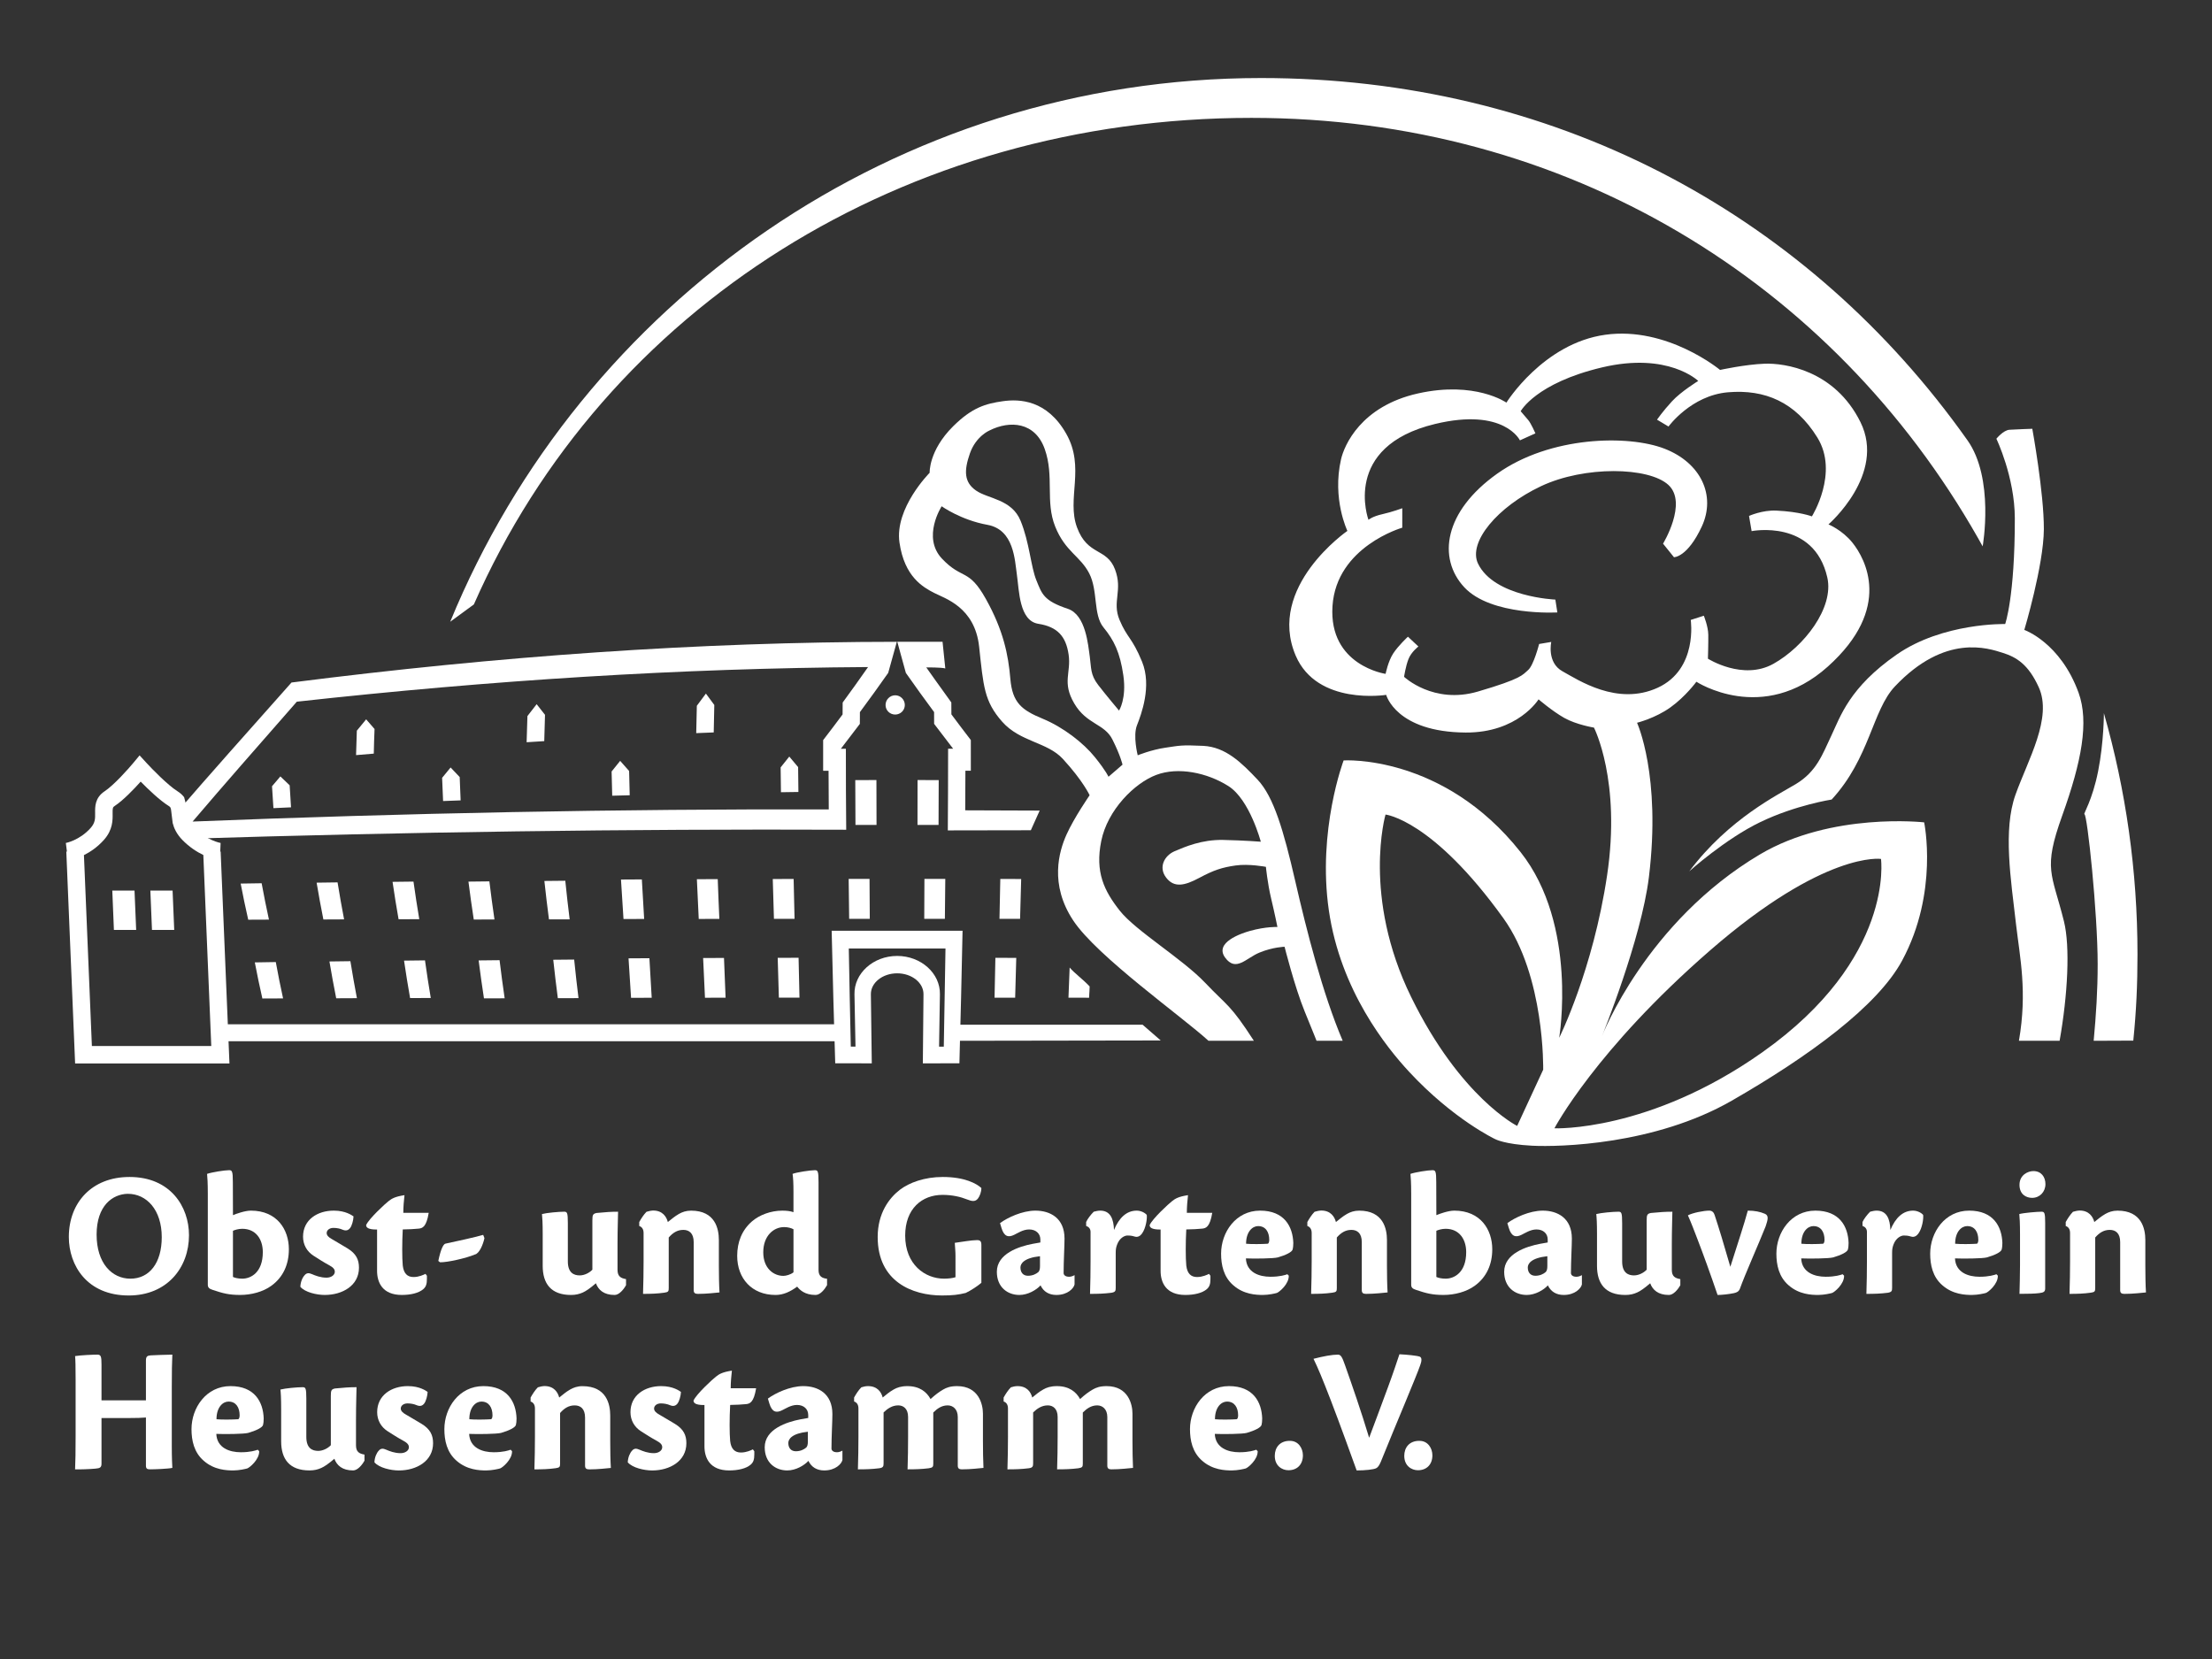<?xml version="1.0" encoding="utf-8"?>
<!-- Generator: Adobe Illustrator 16.0.4, SVG Export Plug-In . SVG Version: 6.00 Build 0)  -->
<!DOCTYPE svg PUBLIC "-//W3C//DTD SVG 1.0//EN" "http://www.w3.org/TR/2001/REC-SVG-20010904/DTD/svg10.dtd">
<svg version="1.0" id="Ebene_4" xmlns:x="http://ns.adobe.com/Extensibility/1.0/" xmlns:i="http://ns.adobe.com/AdobeIllustrator/10.0/" xmlns:graph="http://ns.adobe.com/Graphs/1.0/"
	 xmlns="http://www.w3.org/2000/svg" xmlns:xlink="http://www.w3.org/1999/xlink" xmlns:a="http://ns.adobe.com/AdobeSVGViewerExtensions/3.0/"
	 x="0px" y="0px" width="226.771px" height="170.079px" viewBox="0 0 226.771 170.079"
	 enable-background="new 0 0 226.771 170.079" xml:space="preserve">
<rect x="0" y="0" width="226.771" height="170.079" fill="#333333" stroke="none"/>
<path fill="#FFFFFF" d="M213.692,83.471c0.29,0.002,1.358,10.125,1.358,15.37
	c0,2.735-0.163,5.19-0.41,7.859l4.062-0.017
	c0.307-3.02,0.43-5.746,0.43-8.846c0-8.575-1.201-16.869-3.444-24.725
	c0,0,0.005,2.939-0.591,5.948C214.5,82.071,213.551,83.471,213.692,83.471z
	 M201.68,45.107c-0.826-1.152-0.549-0.77-0.828-1.15
	C184.508,21.616,159.097,8,129.296,8C91.75,8,59.582,31.035,46.155,63.742l2.425-1.777
	c13.432-30.542,44.207-49.881,79.712-49.881c32.349,0,59.562,16.811,74.48,43.059
	c0.247,0.434,0.25,0.432,0.488,0.869C203.261,56.011,204.5,49.037,201.68,45.107z"/>
<g>
	<path fill="#FFFFFF" d="M27.572,94.278c-0.709,0.003-1.417,0.004-2.125,0.009
		c-0.277-1.225-0.539-2.46-0.774-3.704c0.717-0.011,1.435-0.021,2.15-0.033
		C27.053,91.803,27.303,93.046,27.572,94.278z"/>
	<path fill="#FFFFFF" d="M34.607,90.46c-0.715,0.009-1.434,0.019-2.148,0.029
		c0.213,1.272,0.445,2.529,0.693,3.774c0.711-0.004,1.416-0.006,2.124-0.01
		C35.037,93.004,34.812,91.739,34.607,90.46z"/>
	<path fill="#FFFFFF" d="M42.39,90.379c-0.715,0.009-1.431,0.019-2.146,0.026
		c0.188,1.296,0.396,2.573,0.618,3.836c0.709-0.003,1.414-0.005,2.122-0.007
		C42.77,92.964,42.57,91.681,42.39,90.379z"/>
	<path fill="#FFFFFF" d="M50.17,90.357c-0.715,0.01-1.43,0.017-2.145,0.024
		c0.165,1.315,0.349,2.61,0.545,3.888c0.706-0.002,1.412-0.002,2.123-0.005
		C50.503,92.981,50.33,91.681,50.17,90.357z"/>
	<path fill="#FFFFFF" d="M57.953,90.293c-0.716,0.007-1.43,0.017-2.144,0.021
		c0.142,1.337,0.302,2.646,0.47,3.939c0.707-0.001,1.413-0.003,2.121-0.004
		C58.238,92.953,58.088,91.636,57.953,90.293z"/>
	<path fill="#FFFFFF" d="M65.802,90.157c-0.712,0.004-1.425,0.006-2.14,0.012
		c0.08,1.377,0.166,2.723,0.258,4.046c0.706-0.001,1.41-0.002,2.118-0.004
		C65.953,92.886,65.873,91.536,65.802,90.157z"/>
	<path fill="#FFFFFF" d="M73.582,90.126c-0.711,0.006-1.424,0.008-2.139,0.009
		C71.5,91.522,71.564,92.877,71.633,94.207c0.706-0.001,1.408-0.001,2.114-0.001
		C73.688,92.873,73.629,91.516,73.582,90.126z"/>
	<path fill="#FFFFFF" d="M81.362,90.11c-0.714,0.001-1.425,0.003-2.139,0.005
		c0.036,1.392,0.075,2.75,0.121,4.084c0.703,0,1.409-0.001,2.113-0.001
		C81.425,92.866,81.393,91.504,81.362,90.11z"/>
	<path fill="#FFFFFF" d="M104.69,90.114c-0.714-0.002-1.427-0.003-2.14-0.004
		c-0.025,1.394-0.053,2.756-0.085,4.089c0.704,0,1.408,0.001,2.112,0.001
		C104.62,92.866,104.655,91.505,104.69,90.114z"/>
	<path fill="#FFFFFF" d="M96.91,90.104c-0.715-0-1.426-0-2.139-0
		c-0.006,1.396-0.012,2.757-0.018,4.093c0.704,0,1.41,0,2.115,0
		C96.883,92.86,96.897,91.5,96.91,90.104z"/>
	<path fill="#FFFFFF" d="M89.143,90.103c-0.713,0-1.428,0-2.139,0
		c0.016,1.396,0.033,2.758,0.051,4.095c0.705-0.002,1.409-0.002,2.114-0.002
		C89.16,92.86,89.15,91.499,89.143,90.103z"/>
</g>
<g>
	<path fill="#FFFFFF" d="M29.021,102.356c-0.709,0.003-1.415,0.006-2.124,0.009
		c-0.277-1.223-0.539-2.459-0.774-3.701c0.718-0.012,1.435-0.023,2.151-0.035
		C28.502,99.883,28.752,101.125,29.021,102.356z"/>
	<path fill="#FFFFFF" d="M35.922,98.54c-0.715,0.008-1.434,0.019-2.148,0.028
		c0.213,1.272,0.445,2.528,0.693,3.774c0.711-0.003,1.416-0.005,2.123-0.01
		C36.354,101.083,36.127,99.818,35.922,98.54z"/>
	<path fill="#FFFFFF" d="M43.569,98.457c-0.716,0.01-1.431,0.02-2.147,0.026
		c0.189,1.296,0.398,2.574,0.62,3.837c0.708-0.003,1.413-0.005,2.12-0.007
		C43.949,101.043,43.75,99.76,43.569,98.457z"/>
	<path fill="#FFFFFF" d="M51.215,98.437C50.5,98.447,49.785,98.454,49.07,98.461
		c0.166,1.315,0.349,2.611,0.545,3.889c0.707-0.001,1.413-0.002,2.122-0.005
		C51.549,101.062,51.375,99.76,51.215,98.437z"/>
	<path fill="#FFFFFF" d="M58.863,98.373c-0.716,0.008-1.43,0.015-2.145,0.02
		c0.143,1.336,0.303,2.647,0.471,3.94c0.707-0.001,1.414-0.003,2.119-0.006
		C59.147,101.032,58.998,99.714,58.863,98.373z"/>
	<path fill="#FFFFFF" d="M66.576,98.235c-0.711,0.003-1.426,0.007-2.139,0.012
		c0.08,1.376,0.166,2.724,0.258,4.047c0.705-0.001,1.41-0.003,2.117-0.004
		C66.729,100.965,66.648,99.615,66.576,98.235z"/>
	<path fill="#FFFFFF" d="M74.223,98.207c-0.713,0.004-1.424,0.006-2.139,0.007
		c0.057,1.388,0.119,2.743,0.189,4.072c0.705-0.001,1.408-0.001,2.114-0.001
		C74.328,100.953,74.27,99.595,74.223,98.207z"/>
	<path fill="#FFFFFF" d="M81.869,98.19c-0.715,0.001-1.427,0.003-2.14,0.005
		c0.034,1.392,0.075,2.75,0.12,4.083c0.703,0,1.41-0.001,2.113-0.001
		C81.93,100.945,81.897,99.584,81.869,98.19z"/>
	<path fill="#FFFFFF" d="M111.709,101.129c-0.687-0.735-1.547-1.346-2.051-1.939
		c-0.048,1.387-0.064,1.763-0.121,3.094c0.706,0.001,1.41,0.001,2.115,0.002
		C111.716,100.955,111.654,102.513,111.709,101.129z"/>
	<path fill="#FFFFFF" d="M104.186,98.2c-0.716-0.002-1.427-0.004-2.141-0.005
		c-0.025,1.393-0.053,2.757-0.085,4.088c0.705,0,1.409,0.001,2.112,0.001
		C104.115,100.952,104.15,99.59,104.186,98.2z"/>
</g>
<polygon fill="#FFFFFF" points="98.359,106.7 98.359,105.054 117.141,105.054 118.995,106.667 "/>
<polygon fill="#FFFFFF" points="86.363,106.746 22.049,106.746 22.049,105.008 86.363,105.008 
	86.363,106.746 "/>
<path fill="#FFFFFF" d="M96.235,79.974c-0.722-0.003-1.444-0.004-2.169-0.004
	c-0.002,1.578-0.004,3.108-0.006,4.598c0.719,0.003,1.438,0.003,2.159,0.005
	C96.227,83.082,96.232,81.55,96.235,79.974z M89.85,79.969
	c-0.725,0.002-1.447,0.004-2.169,0.007c0.003,1.578,0.011,3.107,0.02,4.596
	c0.72,0,1.438-0.002,2.16-0.002C89.855,83.078,89.851,81.549,89.85,79.969z
	 M29.695,80.506c-0.318-0.304-0.635-0.605-0.951-0.91
	c-0.286,0.339-0.572,0.675-0.857,1.01c0.044,0.752,0.091,1.5,0.145,2.244
	c0.602-0.028,1.203-0.056,1.804-0.083C29.783,82.02,29.735,81.265,29.695,80.506z
	 M38.398,74.736c-0.29-0.333-0.576-0.662-0.861-0.991
	c-0.318,0.391-0.637,0.779-0.955,1.163c-0.035,0.841-0.061,1.678-0.079,2.506
	c0.604-0.051,1.21-0.104,1.817-0.154C38.336,76.425,38.363,75.583,38.398,74.736z
	 M47.127,79.662c-0.311-0.326-0.623-0.654-0.932-0.98
	c-0.291,0.356-0.581,0.706-0.87,1.06c0.028,0.799,0.062,1.591,0.1,2.379
	c0.599-0.023,1.2-0.044,1.798-0.067C47.187,81.263,47.153,80.468,47.127,79.662z
	 M55.873,73.281c-0.287-0.362-0.574-0.725-0.856-1.089
	c-0.317,0.41-0.632,0.816-0.946,1.219c-0.035,0.904-0.061,1.796-0.082,2.682
	c0.604-0.039,1.205-0.078,1.807-0.114C55.814,75.089,55.84,74.188,55.873,73.281z
	 M64.496,79.04c-0.305-0.345-0.613-0.691-0.918-1.038
	c-0.291,0.365-0.587,0.728-0.877,1.09c0.018,0.834,0.039,1.664,0.062,2.483
	c0.599-0.017,1.195-0.033,1.794-0.047C64.533,80.706,64.513,79.877,64.496,79.04z
	 M73.229,72.271c-0.288-0.388-0.576-0.777-0.86-1.166
	c-0.312,0.419-0.622,0.836-0.93,1.25c-0.025,0.947-0.047,1.881-0.063,2.805
	c0.597-0.025,1.196-0.051,1.794-0.072C73.186,74.158,73.207,73.22,73.229,72.271z
	 M81.822,78.642c-0.302-0.358-0.606-0.719-0.906-1.079
	c-0.295,0.373-0.59,0.74-0.887,1.109c0.01,0.856,0.021,1.706,0.033,2.546
	c0.597-0.007,1.193-0.019,1.789-0.026C81.841,80.351,81.829,79.502,81.822,78.642z
	 M91.775,71.28c-0.544,0-0.988,0.45-0.989,0.996s0.442,0.979,0.989,0.979
	c0.543-0.001,0.986-0.435,0.986-0.979C92.762,71.729,92.318,71.28,91.775,71.28z
	 M178.154,89.115c-0.013-0.001-0.023-0.001-0.037-0.001 M96.629,65.796h-4.638
	c0,0,0.584,2.159,0.876,3.188c0.959,1.371,1.926,2.709,2.895,4.016
	c0.002,0.406,0.004,0.81,0.004,1.209c0.65,0.863,1.301,1.712,1.949,2.55
	c-0.172-0-0.344-0.003-0.516-0.003c0,2.944-0.012,5.726-0.03,8.375l8.511-0.015
	l0.906-2.016l-7.633-0.027c0.009-1.319,0.016-2.671,0.019-4.061
	c0.187,0,0.371,0.002,0.557,0.003c0.001-1.028,0.001-2.074-0.001-3.146
	c-0.664-0.862-1.329-1.74-1.992-2.633c-0.003-0.404-0.004-0.812-0.007-1.223
	c-0.802-1.095-2.569-3.592-2.569-3.592s1.568-0.012,1.951,0.108L96.629,65.796z
	 M18.92,85.999c22.781-0.71,45.326-1.026,67.832-0.935
	c-0.024-2.629-0.038-5.385-0.035-8.303c-0.172,0-0.345,0-0.516,0.004
	c0.648-0.838,1.3-1.688,1.949-2.552c0.003-0.398,0.004-0.803,0.006-1.208
	c0.969-1.309,1.938-2.646,2.9-4.02c0.295-1.043,0.59-2.106,0.885-3.189
	c-20.389,0.014-40.854,1.47-62.057,4.174C25.39,75.031,21.469,79.42,17.991,83.454
	C17.814,83.25,19.018,86.15,18.92,85.999z M19.746,84.224
	c3.164-3.72,6.695-7.733,10.684-12.288c19.898-2.196,39.268-3.429,58.562-3.551
	c-0.863,1.239-1.732,2.45-2.603,3.638c-0.004,0.41-0.005,0.815-0.009,1.222
	c-0.662,0.893-1.329,1.77-1.993,2.632c-0.004,1.072-0.003,2.117,0,3.145
	c0.185-0.001,0.372-0.003,0.556-0.005c0.004,1.356,0.012,2.674,0.021,3.961
	C63.338,82.929,41.666,83.351,19.746,84.224L19.746,84.224z M98.357,109.008
	c0.119-4.421,0.229-8.853,0.323-13.588c-4.472,0-8.946,0-13.419,0
	c0.105,4.736,0.232,9.165,0.365,13.585c1.25,0.005,2.499,0.005,3.748,0.007
	c-0.031-2.346-0.063-4.69-0.093-7.082c-0.014-1.178,1.194-2.147,2.696-2.147
	c1.5,0,2.71,0.969,2.698,2.147c-0.021,2.393-0.044,4.739-0.067,7.082
	C95.859,109.013,97.107,109.01,98.357,109.008L98.357,109.008z M96.272,107.3
	c0.03-1.776,0.06-3.56,0.087-5.369c0.041-2.138-1.929-3.929-4.383-3.929
	c-2.459,0-4.423,1.791-4.377,3.929c0.033,1.809,0.07,3.593,0.105,5.367
	c-0.16,0-0.321,0-0.482,0c-0.074-3.286-0.144-6.599-0.205-10.061
	c3.303,0.003,6.609,0,9.913,0c-0.054,3.463-0.112,6.776-0.174,10.063
	C96.596,107.3,96.435,107.3,96.272,107.3L96.272,107.3z"/>
<path fill="#FFFFFF" d="M173.181,89.325c4.066-5.411,9.178-7.885,10.935-8.949
	c2.132-1.289,2.718-3.039,3.635-4.973c0.92-1.933,1.834-4.927,6.705-8.305
	c4.732-3.28,11.111-3.123,11.111-3.123s0.996-2.774,0.99-10.842
	c-0.009-4.24-1.891-8.154-1.891-8.154s0.699-0.871,1.339-0.92
	c0.644-0.045,2.344-0.102,2.344-0.102s1.201,6.583,1.184,10.299
	c-0.021,3.711-2.004,10.322-2.004,10.322s3.704,1.295,5.569,6.454
	c1.073,2.979,0.31,7.033-1.684,12.585c-1.992,5.549-1.066,5.843,0.18,10.839
	c0.646,2.6,0.387,7.556-0.446,12.243h-4.17
	c0.871-5.036,0.106-8.479-0.298-11.949c-0.531-4.612-1.343-9.673-0.057-13.274
	c1.283-3.595,3.818-7.884,2.384-11.029c-1.062-2.327-2.265-3.075-3.71-3.526
	c-1.445-0.45-5.865-2.019-11.037,3.452c-2.312,2.449-2.566,7.343-6.48,11.594
	c0,0-3.699,0.571-7.309,2.308C176.862,86.013,173.181,89.325,173.181,89.325z"/>
<g>
	<polygon fill="#FFFFFF" points="13.791,91.301 11.512,91.301 11.678,95.336 13.959,95.336 	"/>
	<polygon fill="#FFFFFF" points="17.693,91.301 15.414,91.301 15.581,95.336 17.861,95.336 	"/>
	<path fill="#FFFFFF" d="M18.876,81.727c-0.163-0.215-0.384-0.423-0.682-0.611
		c-1.001-0.628-2.632-2.308-3.175-2.903l-0.708-0.773l-0.643,0.774
		c-0.493,0.594-1.983,2.272-2.935,2.902c-1.005,0.666-0.99,1.576-0.981,2.242
		c0.009,0.554,0.016,0.99-0.46,1.524c-1.131,1.273-2.531,1.538-2.541,1.538
		l0.109,0.885h-0.062l0.903,21.723h15.823l0,0l-0.903-21.723h-0.041l0.037-0.885
		c-0.015-0.001-1.431-0.264-2.67-1.539c-0.169-0.173-0.285-0.334-0.368-0.494
		L18.876,81.727z M9.42,107.236L8.606,87.664
		c0.631-0.313,1.374-0.804,2.05-1.562c0.916-1.03,0.9-2.035,0.889-2.699
		c-0.008-0.595,0.019-0.647,0.223-0.783c0.877-0.58,1.973-1.729,2.654-2.489
		c0.747,0.76,1.939,1.909,2.864,2.489c0.178,0.112,0.229,0.167,0.265,0.511
		l0.152,1.245c0.127,0.508,0.393,1.116,0.985,1.726
		c0.729,0.75,1.505,1.237,2.157,1.552l0.814,19.582H9.42L9.42,107.236z"/>
</g>
<path fill="#FFFFFF" d="M13.281,120.662c4.192,0,6.094,3.042,6.094,5.973
	c0,3.33-2.254,6.176-6.178,6.176c-4.295,0-6.14-3.106-6.14-5.999
	c0-3.543,2.384-6.149,6.204-6.149H13.281z M13.086,122.387
	c-1.549,0.036-3.182,1.214-3.182,4.183c0,2.95,1.588,4.518,3.46,4.518
	c1.948,0,3.218-1.596,3.218-4.258c0-2.783-1.539-4.442-3.477-4.442H13.086z"/>
<path fill="#FFFFFF" d="M21.303,122.302c0-1.01-0.037-1.568-0.074-1.958
	c0.465-0.166,1.799-0.378,2.254-0.378c0.307,0,0.389,0.092,0.389,1.223
	l0.011,3.386c0.288-0.121,1.215-0.463,1.837-0.463
	c2.689,0,3.895,1.948,3.895,3.96c0,1.567-0.594,2.875-1.8,3.746
	c-0.853,0.622-2.058,0.938-3.198,0.938s-1.771-0.167-2.793-0.511
	c-0.361-0.111-0.52-0.241-0.52-0.529V122.302z M23.882,130.91
	c0.185,0.093,0.547,0.177,0.954,0.177c0.883,0,2.107-0.632,2.107-2.719
	c0-1.317-0.705-2.394-2.107-2.394c-0.397,0-0.778,0.121-0.954,0.205V130.91z"/>
<path fill="#FFFFFF" d="M34.232,124.112c1.205,0,1.863,0.491,2.012,0.592
	c-0.018,0.419-0.166,0.938-0.342,1.178c-0.205,0.269-0.447,0.325-0.799,0.177
	c-0.23-0.103-0.565-0.177-0.918-0.177c-0.408,0-0.695,0.232-0.695,0.529
	c0,0.231,0.195,0.437,0.538,0.623c0.306,0.193,1.224,0.704,1.595,0.945
	c0.899,0.547,1.178,1.168,1.178,1.985c0,1.835-1.697,2.792-3.506,2.792
	c-0.825,0-2.021-0.269-2.504-0.836c0.02-0.511,0.223-0.965,0.445-1.196
	c0.213-0.25,0.445-0.232,0.742-0.103c0.371,0.157,0.881,0.362,1.493,0.362
	c0.474,0,0.853-0.259,0.853-0.603c0-0.26-0.156-0.446-0.603-0.686
	c-0.454-0.241-1.149-0.678-1.586-0.964c-0.677-0.437-1.067-1.131-1.067-1.949
	c0-1.743,1.484-2.669,3.145-2.669H34.232z"/>
<path fill="#FFFFFF" d="M43.767,130.789v0.315c0,0.53-0.093,0.808-0.362,1.048
	c-0.473,0.417-1.316,0.604-2.217,0.604c-1.993,0-2.531-1.3-2.531-2.468
	c0-0.779,0-2.448,0-4.239c-0.936,0.01-1.123-0.223-1.123-0.454
	c0.287-0.667,1.976-2.208,2.291-2.449c0.344-0.278,0.688-0.473,1.642-0.621
	c-0.064,0.547-0.12,1.233-0.12,1.81c0.715,0,2.328,0,2.605,0
	c-0.24,1.465-0.648,1.585-1.038,1.622c-0.315,0.038-1.122,0.083-1.624,0.083
	c-0.074,1.335-0.074,2.94,0,3.7c0.095,0.816,0.474,1.179,1.104,1.179
	c0.558,0,1.038-0.232,1.224-0.324L43.767,130.789z"/>
<path fill="#FFFFFF" d="M49.664,126.93c-0.129,0.63-0.519,1.588-0.981,1.68
	c-0.892,0.38-2.839,0.817-3.571,0.797l-0.176-0.138
	c0.24-1.179,0.518-1.735,0.732-1.772c1.168-0.251,3.006-0.649,3.867-0.9
	L49.664,126.93z"/>
<path fill="#FFFFFF" d="M55.637,126.523c0-1.151-0.037-1.707-0.074-2.06
	c0.492-0.129,1.708-0.24,2.272-0.24c0.307,0,0.38,0.092,0.38,1.168
	c0,1.224,0,2.596,0,3.932c0,1.179,0.632,1.429,1.216,1.429
	c0.491,0,1.002-0.269,1.299-0.584v-5.056c0-0.565,0.055-0.676,0.427-0.759
	c0.974-0.093,1.465-0.129,2.207-0.129c0,0.389-0.056,1.725-0.056,3.356v2.606
	c0,0.678,0.343,0.854,0.872,0.947v0.621c-0.251,0.455-0.714,1.003-1.168,1.003
	c-1.113,0-1.67-0.521-1.92-1.198c-0.604,0.52-1.012,0.799-1.346,0.947
	c-0.352,0.156-0.724,0.251-1.205,0.251c-2.06,0-2.904-1.169-2.904-2.987V126.523z"
	/>
<path fill="#FFFFFF" d="M71.116,127.339c0-0.909-0.464-1.253-1.065-1.253
	c-0.641,0-1.096,0.325-1.493,0.78v5.185c0,0.325-0.037,0.417-0.455,0.473
	c-0.732,0.103-1.382,0.122-2.18,0.122c0.038-1.131,0.056-2.281,0.056-3.348
	v-2.894c0-0.408-0.186-0.631-0.445-0.715v-0.408
	c0.213-0.38,0.445-0.741,0.742-1.049c0.213-0.064,0.436-0.119,0.668-0.129
	c0.974-0.01,1.381,0.631,1.521,1.178c0.419-0.324,0.659-0.555,1.142-0.834
	c0.333-0.186,0.724-0.333,1.242-0.333c2.477,0,2.848,1.863,2.848,3.014v2.606
	c0,0.918,0.019,2.042,0.064,2.765c-0.436,0.037-1.287,0.148-2.217,0.148
	c-0.305,0-0.427-0.112-0.427-0.381V127.339z"/>
<path fill="#FFFFFF" d="M81.347,122.321c0-1.123-0.038-1.586-0.093-1.976
	c0.398-0.166,1.846-0.378,2.281-0.378c0.306,0,0.38,0.092,0.38,1.223v9.015
	c0,0.668,0.39,0.835,0.873,0.891v0.658c-0.251,0.445-0.706,1.003-1.179,1.003
	c-1.104,0-1.623-0.521-1.883-0.854c-0.713,0.52-1.419,0.854-2.216,0.854
	c-2.431,0-3.935-1.689-3.935-4.007c0-1.41,0.483-2.644,1.523-3.542
	c0.768-0.66,1.928-1.095,3.105-1.095c0.446,0,0.836,0.046,1.142,0.158V122.321z
	 M81.347,126.021c-0.241-0.128-0.575-0.221-0.964-0.221
	c-1.058,0-2.134,0.872-2.134,2.588c0,1.649,1.067,2.412,2.059,2.412
	c0.269,0,0.733-0.12,1.039-0.362V126.021z"/>
<path fill="#FFFFFF" d="M97.957,128.832c0-0.631-0.056-0.983-0.074-1.419
	c0.705-0.093,1.707-0.278,2.281-0.278c0.316,0,0.445,0.111,0.445,0.501v3.877
	c-0.398,0.343-1.065,0.779-1.604,1.038c-0.762,0.185-1.309,0.259-2.432,0.259
	c-3.023,0-6.594-1.409-6.594-5.99c0-2.43,1.16-3.989,2.281-4.851
	c0.956-0.723,2.506-1.307,4.388-1.307c2.253,0,3.468,0.676,3.96,1.132
	c0,0.417-0.166,0.824-0.334,1.056c-0.277,0.38-0.631,0.315-1.168,0.102
	c-0.594-0.241-1.457-0.455-2.477-0.455c-2.115,0-3.831,1.419-3.831,4.174
	c0,2.968,2.032,4.416,3.989,4.416c0.463,0,0.891-0.057,1.168-0.148V128.832z"/>
<path fill="#FFFFFF" d="M110.162,131.679c-0.082,0.4-0.705,1.078-1.863,1.078
	c-0.752,0-1.318-0.334-1.623-0.983c-0.427,0.473-1.299,0.983-2.171,0.983
	c-1.206,0-2.31-0.789-2.31-2.375c0-1.863,2.271-2.598,3.673-2.866
	c0.474-0.083,0.667-0.121,0.788-0.139v-0.306c0-0.594-0.445-1.029-1.15-1.029
	c-0.639,0-1.205,0.399-1.529,0.547c-0.595,0.297-1.04,0.194-1.309-0.705
	l-0.148-0.491c0.752-0.557,2.273-1.28,3.627-1.28
	c1.512,0,2.986,0.759,2.986,2.865c0,0.76-0.093,2.3-0.093,3.534
	c0,0.167,0.14,0.38,0.565,0.38c0.204,0,0.408-0.084,0.557-0.167V131.679z
	 M104.615,129.955c0,0.463,0.252,0.834,0.77,0.834
	c0.475,0,0.826-0.176,1.068-0.38c0.109-0.121,0.166-0.288,0.166-0.622v-1.002
	c-1.66,0.177-2.004,0.771-2.004,1.15V129.955z"/>
<path fill="#FFFFFF" d="M111.803,126.3c0-0.326-0.184-0.529-0.453-0.622v-0.399
	c0.12-0.286,0.482-0.769,0.779-1.056c0.213-0.057,0.435-0.111,0.666-0.111
	c1.049,0,1.373,0.862,1.41,1.984c0.529-1.271,1.3-1.984,2.328-1.984
	c0.418,0,0.826,0.203,1.029,0.435c0.057,0.353-0.084,1.363-0.49,1.92
	c-0.168,0.223-0.4,0.399-0.734,0.306c-0.36-0.111-0.564-0.111-0.758-0.111
	c-0.262,0-0.799,0.222-1.059,0.937c-0.102,0.287-0.14,0.463-0.14,0.872
	c0,1.196,0,2.318,0,3.57c0,0.297-0.037,0.426-0.455,0.492
	c-0.741,0.093-1.372,0.112-2.179,0.112c0.037-1.131,0.055-2.281,0.055-3.348
	V126.3z"/>
<path fill="#FFFFFF" d="M124.092,130.789v0.315c0,0.53-0.092,0.808-0.361,1.048
	c-0.473,0.417-1.317,0.604-2.217,0.604c-1.994,0-2.531-1.3-2.531-2.468
	c0-0.779,0-2.448,0-4.239c-0.937,0.01-1.122-0.223-1.122-0.454
	c0.287-0.667,1.975-2.208,2.29-2.449c0.344-0.278,0.687-0.473,1.642-0.621
	c-0.065,0.547-0.12,1.233-0.12,1.81c0.714,0,2.328,0,2.606,0
	c-0.242,1.465-0.65,1.585-1.039,1.622c-0.315,0.038-1.122,0.083-1.624,0.083
	c-0.074,1.335-0.074,2.94,0,3.7c0.094,0.816,0.474,1.179,1.104,1.179
	c0.557,0,1.039-0.232,1.227-0.324L124.092,130.789z"/>
<path fill="#FFFFFF" d="M132.123,130.779c0.028,0.864-0.991,1.698-1.223,1.772
	c-0.148,0.046-0.826,0.205-1.419,0.205c-0.696,0-1.967-0.047-3.034-0.983
	c-1.011-0.863-1.262-2.106-1.262-3.247c0-2.188,1.504-4.414,3.998-4.414
	c2.477,0,3.349,1.623,3.405,3.31c0,0.288-0.029,0.53-0.064,0.659
	c-0.058,0.279-0.716,0.595-1.522,0.826c-0.445,0.121-2.43,0.139-3.274,0.101
	c0.065,1.438,1.354,1.883,2.515,1.883c0.982,0,1.539-0.186,1.734-0.259
	L132.123,130.779z M128.971,125.698c-0.556,0-1.225,0.556-1.225,1.808
	c0.482,0.055,1.727,0.039,2.207,0c0.103,0,0.168-0.194,0.168-0.389
	c0-0.826-0.381-1.419-1.132-1.419H128.971z"/>
<path fill="#FFFFFF" d="M139.608,127.339c0-0.909-0.464-1.253-1.067-1.253
	c-0.639,0-1.094,0.325-1.492,0.78v5.185c0,0.325-0.037,0.417-0.455,0.473
	c-0.732,0.103-1.381,0.122-2.18,0.122c0.037-1.131,0.057-2.281,0.057-3.348
	v-2.894c0-0.408-0.186-0.631-0.445-0.715v-0.408
	c0.213-0.38,0.445-0.741,0.741-1.049c0.214-0.064,0.437-0.119,0.669-0.129
	c0.973-0.01,1.382,0.631,1.521,1.178c0.416-0.324,0.658-0.555,1.139-0.834
	c0.335-0.186,0.725-0.333,1.243-0.333c2.477,0,2.849,1.863,2.849,3.014v2.606
	c0,0.918,0.019,2.042,0.064,2.765c-0.437,0.037-1.289,0.148-2.217,0.148
	c-0.307,0-0.427-0.112-0.427-0.381V127.339z"/>
<path fill="#FFFFFF" d="M144.672,122.302c0-1.01-0.037-1.568-0.074-1.958
	c0.464-0.166,1.801-0.378,2.254-0.378c0.307,0,0.39,0.092,0.39,1.223
	l0.011,3.386c0.287-0.121,1.214-0.463,1.836-0.463
	c2.689,0,3.895,1.948,3.895,3.96c0,1.567-0.594,2.875-1.799,3.746
	c-0.854,0.622-2.059,0.938-3.201,0.938c-1.141,0-1.771-0.167-2.791-0.511
	c-0.361-0.111-0.52-0.241-0.52-0.529V122.302z M147.252,130.91
	c0.184,0.093,0.547,0.177,0.954,0.177c0.882,0,2.106-0.632,2.106-2.719
	c0-1.317-0.705-2.394-2.106-2.394c-0.398,0-0.78,0.121-0.954,0.205V130.91z"/>
<path fill="#FFFFFF" d="M162.174,131.679c-0.084,0.4-0.705,1.078-1.864,1.078
	c-0.751,0-1.316-0.334-1.624-0.983c-0.426,0.473-1.297,0.983-2.169,0.983
	c-1.206,0-2.311-0.789-2.311-2.375c0-1.863,2.272-2.598,3.674-2.866
	c0.473-0.083,0.667-0.121,0.788-0.139v-0.306c0-0.594-0.444-1.029-1.149-1.029
	c-0.64,0-1.206,0.399-1.53,0.547c-0.595,0.297-1.039,0.194-1.309-0.705
	l-0.148-0.491c0.752-0.557,2.271-1.28,3.627-1.28
	c1.512,0,2.986,0.759,2.986,2.865c0,0.76-0.094,2.3-0.094,3.534
	c0,0.167,0.14,0.38,0.566,0.38c0.205,0,0.408-0.084,0.557-0.167V131.679z
	 M156.627,129.955c0,0.463,0.252,0.834,0.77,0.834
	c0.474,0,0.827-0.176,1.066-0.38c0.113-0.121,0.169-0.288,0.169-0.622v-1.002
	c-1.661,0.177-2.005,0.771-2.005,1.15V129.955z"/>
<path fill="#FFFFFF" d="M163.723,126.523c0-1.151-0.037-1.707-0.075-2.06
	c0.492-0.129,1.708-0.24,2.272-0.24c0.307,0,0.381,0.092,0.381,1.168
	c0,1.224,0,2.596,0,3.932c0,1.179,0.631,1.429,1.215,1.429
	c0.492,0,1.002-0.269,1.299-0.584v-5.056c0-0.565,0.056-0.676,0.427-0.759
	c0.974-0.093,1.465-0.129,2.208-0.129c0,0.389-0.057,1.725-0.057,3.356v2.606
	c0,0.678,0.344,0.854,0.872,0.947v0.621c-0.251,0.455-0.714,1.003-1.169,1.003
	c-1.113,0-1.67-0.521-1.92-1.198c-0.604,0.52-1.011,0.799-1.345,0.947
	c-0.353,0.156-0.724,0.251-1.205,0.251c-2.06,0-2.903-1.169-2.903-2.987V126.523z"
	/>
<path fill="#FFFFFF" d="M175.232,124.112c0.306,0,0.464,0.193,0.547,0.444
	c0.455,1.373,0.945,2.997,1.613,5.314c0.771-2.429,1.428-4.404,1.79-5.758
	c0.706,0,1.252,0.111,1.753,0.324c0.438,0.186,0.289,0.64,0.075,1.29
	c-0.761,1.91-2.114,4.924-2.644,6.409c-0.12,0.278-0.298,0.362-0.604,0.436
	c-0.538,0.112-1.27,0.187-1.678,0.187c-0.724-2.124-1.447-4.129-2.135-5.909
	c-0.277-0.714-0.566-1.493-0.908-2.254
	C173.535,124.334,174.666,124.112,175.232,124.112z"/>
<path fill="#FFFFFF" d="M189.053,130.779c0.025,0.864-0.995,1.698-1.225,1.772
	c-0.148,0.046-0.826,0.205-1.42,0.205c-0.697,0-1.967-0.047-3.033-0.983
	c-1.011-0.863-1.262-2.106-1.262-3.247c0-2.188,1.504-4.414,3.997-4.414
	c2.478,0,3.349,1.623,3.405,3.31c0,0.288-0.029,0.53-0.064,0.659
	c-0.058,0.279-0.715,0.595-1.521,0.826c-0.447,0.121-2.432,0.139-3.273,0.101
	c0.063,1.438,1.354,1.883,2.512,1.883c0.984,0,1.54-0.186,1.734-0.259
	L189.053,130.779z M185.898,125.698c-0.557,0-1.225,0.556-1.225,1.808
	c0.482,0.055,1.725,0.039,2.207,0c0.102,0,0.168-0.194,0.168-0.389
	c0-0.826-0.381-1.419-1.133-1.419H185.898z"/>
<path fill="#FFFFFF" d="M191.396,126.3c0-0.326-0.185-0.529-0.454-0.622v-0.399
	c0.122-0.286,0.483-0.769,0.779-1.056c0.214-0.057,0.436-0.111,0.668-0.111
	c1.048,0,1.374,0.862,1.409,1.984c0.529-1.271,1.299-1.984,2.328-1.984
	c0.418,0,0.826,0.203,1.03,0.435c0.056,0.353-0.083,1.363-0.491,1.92
	c-0.168,0.223-0.4,0.399-0.732,0.306c-0.361-0.111-0.567-0.111-0.762-0.111
	c-0.259,0-0.799,0.222-1.057,0.937c-0.102,0.287-0.139,0.463-0.139,0.872
	c0,1.196,0,2.318,0,3.57c0,0.297-0.038,0.426-0.455,0.492
	c-0.741,0.093-1.373,0.112-2.18,0.112c0.037-1.131,0.055-2.281,0.055-3.348
	V126.3z"/>
<path fill="#FFFFFF" d="M204.816,130.779c0.029,0.864-0.991,1.698-1.224,1.772
	c-0.147,0.046-0.825,0.205-1.418,0.205c-0.695,0-1.966-0.047-3.034-0.983
	c-1.011-0.863-1.26-2.106-1.26-3.247c0-2.188,1.501-4.414,3.996-4.414
	c2.477,0,3.35,1.623,3.404,3.31c0,0.288-0.028,0.53-0.064,0.659
	c-0.057,0.279-0.714,0.595-1.521,0.826c-0.445,0.121-2.43,0.139-3.273,0.101
	c0.064,1.438,1.354,1.883,2.513,1.883c0.983,0,1.54-0.186,1.735-0.259
	L204.816,130.779z M201.664,125.698c-0.557,0-1.225,0.556-1.225,1.808
	c0.482,0.055,1.727,0.039,2.207,0c0.104,0,0.168-0.194,0.168-0.389
	c0-0.826-0.381-1.419-1.132-1.419H201.664z"/>
<path fill="#FFFFFF" d="M207.089,126.541c0-1.149-0.036-1.725-0.073-2.078
	c0.473-0.129,1.846-0.24,2.271-0.24c0.307,0,0.382,0.092,0.382,1.168v6.696
	c0,0.335-0.149,0.427-0.622,0.482c-0.417,0.056-1.196,0.075-2.012,0.075
	c0.018-0.762,0.054-1.837,0.054-2.932V126.541z M208.462,120.058
	c0.798,0,1.233,0.593,1.233,1.336c0,0.796-0.584,1.409-1.363,1.409
	c-0.611,0-1.297-0.352-1.297-1.335c0-1.029,0.889-1.41,1.409-1.41H208.462z"/>
<path fill="#FFFFFF" d="M217.357,127.339c0-0.909-0.464-1.253-1.066-1.253
	c-0.641,0-1.096,0.325-1.493,0.78v5.185c0,0.325-0.038,0.417-0.454,0.473
	c-0.734,0.103-1.383,0.122-2.181,0.122c0.037-1.131,0.057-2.281,0.057-3.348
	v-2.894c0-0.408-0.187-0.631-0.446-0.715v-0.408
	c0.213-0.38,0.446-0.741,0.742-1.049c0.213-0.064,0.436-0.119,0.668-0.129
	c0.974-0.01,1.381,0.631,1.521,1.178c0.416-0.324,0.658-0.555,1.141-0.834
	c0.334-0.186,0.724-0.333,1.244-0.333c2.475,0,2.846,1.863,2.846,3.014v2.606
	c0,0.918,0.018,2.042,0.064,2.765c-0.436,0.037-1.288,0.148-2.217,0.148
	c-0.307,0-0.426-0.112-0.426-0.381V127.339z"/>
<path fill="#FFFFFF" d="M14.961,143.559v-4.082c0-0.427,0.157-0.502,0.49-0.528
	C15.935,138.912,17,138.894,17.668,138.875c-0.037,0.705-0.056,1.799-0.056,3.338
	v5.991c0,1.299,0.038,1.911,0.056,2.282c-0.408,0.093-1.779,0.148-2.264,0.148
	c-0.305,0-0.443-0.055-0.443-0.38v-4.934c-0.371,0.037-0.975,0.056-1.865,0.056
	H10.406v4.666c0,0.408-0.158,0.481-0.631,0.52
	c-0.528,0.054-1.697,0.092-2.077,0.073c0.037-0.742,0.054-1.835,0.054-3.394
	v-5.863c0-1.242-0.017-2.002-0.054-2.354C8.264,138.93,9.562,138.875,9.988,138.875
	c0.361,0,0.418,0.196,0.418,1.02v3.665H14.961z"/>
<path fill="#FFFFFF" d="M26.572,148.771c0.027,0.862-0.993,1.697-1.225,1.771
	c-0.148,0.046-0.826,0.205-1.42,0.205c-0.695,0-1.967-0.048-3.031-0.983
	c-1.013-0.864-1.264-2.106-1.264-3.247c0-2.189,1.504-4.415,3.998-4.415
	c2.478,0,3.35,1.623,3.404,3.312c0,0.287-0.027,0.529-0.064,0.658
	c-0.056,0.279-0.715,0.593-1.521,0.826c-0.445,0.121-2.43,0.14-3.274,0.102
	c0.065,1.438,1.354,1.883,2.515,1.883c0.982,0,1.539-0.186,1.732-0.26
	L26.572,148.771z M23.418,143.688c-0.557,0-1.224,0.557-1.224,1.81
	c0.482,0.056,1.724,0.037,2.206,0c0.102,0,0.167-0.195,0.167-0.39
	c0-0.825-0.38-1.42-1.13-1.42H23.418z"/>
<path fill="#FFFFFF" d="M28.824,144.514c0-1.15-0.035-1.707-0.074-2.059
	c0.493-0.131,1.707-0.242,2.273-0.242c0.307,0,0.381,0.092,0.381,1.169
	c0,1.224,0,2.596,0,3.933c0,1.178,0.63,1.428,1.216,1.428
	c0.49,0,1-0.27,1.296-0.584v-5.056c0-0.566,0.056-0.677,0.428-0.759
	c0.974-0.094,1.466-0.131,2.207-0.131c0,0.39-0.055,1.725-0.055,3.357v2.606
	c0,0.678,0.343,0.853,0.871,0.946v0.622c-0.25,0.454-0.714,1.002-1.168,1.002
	c-1.113,0-1.67-0.521-1.92-1.197c-0.604,0.52-1.012,0.797-1.346,0.946
	c-0.353,0.158-0.723,0.251-1.205,0.251c-2.06,0-2.904-1.169-2.904-2.988V144.514z"
	/>
<path fill="#FFFFFF" d="M41.827,142.103c1.206,0,1.865,0.491,2.013,0.594
	c-0.018,0.417-0.166,0.937-0.342,1.178c-0.204,0.268-0.445,0.325-0.799,0.177
	c-0.231-0.102-0.564-0.177-0.918-0.177c-0.408,0-0.695,0.232-0.695,0.529
	c0,0.231,0.195,0.435,0.537,0.621c0.307,0.194,1.225,0.706,1.597,0.945
	c0.899,0.548,1.178,1.169,1.178,1.987c0,1.835-1.698,2.792-3.507,2.792
	c-0.824,0-2.021-0.27-2.504-0.835c0.018-0.512,0.223-0.965,0.445-1.197
	c0.213-0.25,0.445-0.233,0.742-0.103c0.371,0.158,0.881,0.362,1.492,0.362
	c0.475,0,0.854-0.26,0.854-0.604c0-0.259-0.157-0.445-0.602-0.687
	c-0.455-0.241-1.15-0.677-1.586-0.963c-0.678-0.436-1.066-1.132-1.066-1.949
	c0-1.744,1.482-2.671,3.145-2.671H41.827z"/>
<path fill="#FFFFFF" d="M52.494,148.771c0.027,0.862-0.992,1.697-1.226,1.771
	c-0.147,0.046-0.824,0.205-1.419,0.205c-0.695,0-1.965-0.048-3.031-0.983
	c-1.012-0.864-1.262-2.106-1.262-3.247c0-2.189,1.502-4.415,3.996-4.415
	c2.478,0,3.35,1.623,3.404,3.312c0,0.287-0.027,0.529-0.064,0.658
	c-0.055,0.279-0.715,0.593-1.52,0.826c-0.447,0.121-2.431,0.14-3.275,0.102
	c0.065,1.438,1.355,1.883,2.513,1.883c0.983,0,1.54-0.186,1.735-0.26
	L52.494,148.771z M49.341,143.688c-0.558,0-1.225,0.557-1.225,1.81
	c0.483,0.056,1.726,0.037,2.207,0c0.103,0,0.167-0.195,0.167-0.39
	c0-0.825-0.381-1.42-1.131-1.42H49.341z"/>
<path fill="#FFFFFF" d="M59.979,145.331c0-0.91-0.463-1.253-1.066-1.253
	c-0.641,0-1.094,0.326-1.494,0.781v5.185c0,0.323-0.037,0.417-0.453,0.473
	c-0.732,0.101-1.383,0.12-2.18,0.12c0.036-1.131,0.055-2.282,0.055-3.348
	v-2.893c0-0.41-0.186-0.63-0.445-0.714v-0.409
	c0.214-0.379,0.445-0.742,0.743-1.046c0.212-0.066,0.435-0.122,0.667-0.13
	c0.974-0.009,1.383,0.63,1.521,1.177c0.417-0.323,0.657-0.556,1.141-0.834
	c0.334-0.185,0.723-0.333,1.243-0.333c2.476,0,2.848,1.864,2.848,3.014v2.608
	c0,0.917,0.017,2.04,0.064,2.762c-0.437,0.038-1.289,0.148-2.216,0.148
	c-0.308,0-0.428-0.111-0.428-0.38V145.331z"/>
<path fill="#FFFFFF" d="M67.797,142.103c1.205,0,1.865,0.491,2.013,0.594
	c-0.018,0.417-0.167,0.937-0.343,1.178c-0.204,0.268-0.445,0.325-0.798,0.177
	c-0.231-0.102-0.565-0.177-0.919-0.177c-0.408,0-0.695,0.232-0.695,0.529
	c0,0.231,0.195,0.435,0.539,0.621c0.305,0.194,1.224,0.706,1.594,0.945
	c0.9,0.548,1.178,1.169,1.178,1.987c0,1.835-1.696,2.792-3.505,2.792
	c-0.825,0-2.022-0.27-2.505-0.835c0.02-0.512,0.225-0.965,0.445-1.197
	c0.213-0.25,0.445-0.233,0.742-0.103c0.371,0.158,0.881,0.362,1.493,0.362
	c0.474,0,0.853-0.26,0.853-0.604c0-0.259-0.156-0.445-0.602-0.687
	c-0.455-0.241-1.15-0.677-1.586-0.963c-0.678-0.436-1.067-1.132-1.067-1.949
	c0-1.744,1.483-2.671,3.145-2.671H67.797z"/>
<path fill="#FFFFFF" d="M77.331,148.78v0.315c0,0.529-0.093,0.808-0.361,1.048
	c-0.474,0.418-1.317,0.604-2.217,0.604c-1.994,0-2.532-1.299-2.532-2.467
	c0-0.779,0-2.449,0-4.239c-0.938,0.01-1.122-0.224-1.122-0.455
	c0.286-0.667,1.976-2.209,2.291-2.448c0.343-0.28,0.687-0.474,1.642-0.623
	c-0.065,0.547-0.121,1.234-0.121,1.809c0.715,0,2.328,0,2.605,0
	c-0.24,1.466-0.648,1.586-1.038,1.625c-0.314,0.035-1.122,0.083-1.623,0.083
	c-0.074,1.334-0.074,2.94,0,3.7c0.093,0.815,0.474,1.177,1.104,1.177
	c0.557,0,1.039-0.231,1.223-0.324L77.331,148.78z"/>
<path fill="#FFFFFF" d="M86.365,149.671c-0.084,0.398-0.705,1.076-1.865,1.076
	c-0.75,0-1.316-0.334-1.622-0.983c-0.427,0.472-1.299,0.983-2.171,0.983
	c-1.206,0-2.31-0.789-2.31-2.375c0-1.863,2.272-2.597,3.673-2.865
	c0.473-0.083,0.668-0.122,0.788-0.14v-0.306c0-0.594-0.444-1.028-1.149-1.028
	c-0.64,0-1.206,0.398-1.531,0.546c-0.594,0.297-1.038,0.194-1.307-0.705
	l-0.148-0.492c0.751-0.557,2.271-1.28,3.626-1.28
	c1.513,0,2.987,0.761,2.987,2.866c0,0.761-0.094,2.3-0.094,3.534
	c0,0.166,0.139,0.38,0.566,0.38c0.202,0,0.408-0.083,0.557-0.167V149.671z
	 M80.818,147.946c0,0.464,0.251,0.834,0.77,0.834
	c0.473,0,0.826-0.176,1.067-0.379c0.11-0.12,0.166-0.288,0.166-0.622v-1.001
	c-1.659,0.177-2.003,0.77-2.003,1.15V147.946z"/>
<path fill="#FFFFFF" d="M88.006,144.394c0-0.41-0.186-0.63-0.445-0.714v-0.409
	c0.213-0.379,0.445-0.742,0.742-1.046c0.213-0.066,0.436-0.122,0.668-0.122
	c0.973-0.009,1.383,0.612,1.521,1.168c0.39-0.306,0.64-0.546,1.131-0.826
	c0.345-0.194,0.753-0.342,1.401-0.342c1.252,0,1.977,0.594,2.375,1.327
	c0.52-0.473,0.853-0.715,1.289-0.974c0.352-0.205,0.75-0.353,1.428-0.353
	c2.217,0,2.654,1.854,2.654,2.828v2.794c0,0.917,0.018,2.04,0.054,2.762
	c-0.444,0.038-1.297,0.148-2.226,0.148c-0.287,0-0.408-0.111-0.408-0.38v-4.981
	c0-0.815-0.5-1.197-1.039-1.197c-0.631,0-1.094,0.354-1.473,0.734v5.231
	c0,0.323-0.039,0.417-0.455,0.481c-0.743,0.092-1.383,0.111-2.181,0.111
	c0.038-1.131,0.054-2.282,0.054-3.348v-2.021c0-0.845-0.48-1.188-1.009-1.188
	c-0.622,0-1.104,0.334-1.503,0.725v5.194c0,0.334-0.037,0.473-0.455,0.528
	c-0.732,0.092-1.371,0.111-2.178,0.111c0.037-1.131,0.055-2.282,0.055-3.348
	V144.394z"/>
<path fill="#FFFFFF" d="M103.336,144.394c0-0.41-0.186-0.63-0.445-0.714v-0.409
	c0.214-0.379,0.445-0.742,0.744-1.046c0.213-0.066,0.434-0.122,0.667-0.122
	c0.974-0.009,1.382,0.612,1.521,1.168c0.389-0.306,0.641-0.546,1.133-0.826
	c0.342-0.194,0.75-0.342,1.399-0.342c1.252,0,1.976,0.594,2.374,1.327
	c0.52-0.473,0.854-0.715,1.289-0.974c0.354-0.205,0.752-0.353,1.429-0.353
	c2.216,0,2.653,1.854,2.653,2.828v2.794c0,0.917,0.018,2.04,0.055,2.762
	c-0.445,0.038-1.298,0.148-2.227,0.148c-0.287,0-0.408-0.111-0.408-0.38v-4.981
	c0-0.815-0.5-1.197-1.037-1.197c-0.631,0-1.095,0.354-1.475,0.734v5.231
	c0,0.323-0.038,0.417-0.455,0.481c-0.742,0.092-1.383,0.111-2.18,0.111
	c0.037-1.131,0.055-2.282,0.055-3.348v-2.021c0-0.845-0.48-1.188-1.01-1.188
	c-0.621,0-1.104,0.334-1.503,0.725v5.194c0,0.334-0.037,0.473-0.454,0.528
	c-0.732,0.092-1.373,0.111-2.18,0.111c0.037-1.131,0.055-2.282,0.055-3.348
	V144.394z"/>
<path fill="#FFFFFF" d="M128.935,148.771c0.028,0.862-0.993,1.697-1.224,1.771
	c-0.147,0.046-0.826,0.205-1.419,0.205c-0.696,0-1.968-0.048-3.034-0.983
	c-1.012-0.864-1.262-2.106-1.262-3.247c0-2.189,1.504-4.415,3.998-4.415
	c2.478,0,3.35,1.623,3.404,3.312c0,0.287-0.027,0.529-0.064,0.658
	c-0.057,0.279-0.715,0.593-1.521,0.826c-0.445,0.121-2.43,0.14-3.274,0.102
	c0.064,1.438,1.354,1.883,2.513,1.883c0.984,0,1.54-0.186,1.736-0.26
	L128.935,148.771z M125.781,143.688c-0.557,0-1.225,0.557-1.225,1.81
	c0.482,0.056,1.726,0.037,2.207,0c0.104,0,0.168-0.195,0.168-0.39
	c0-0.825-0.381-1.42-1.133-1.42H125.781z"/>
<path fill="#FFFFFF" d="M132.255,147.714c0.854,0,1.317,0.76,1.317,1.484
	c0,0.927-0.575,1.529-1.484,1.529c-0.658,0-1.4-0.454-1.4-1.475
	c0-0.853,0.52-1.539,1.529-1.539H132.255z"/>
<path fill="#FFFFFF" d="M137.16,138.875c0.297,0,0.437,0.24,0.725,1.068
	c0.723,2.047,1.65,4.709,2.477,7.454c0.24-0.648,1.27-3.364,1.938-5.202
	c0.548-1.483,0.927-2.643,1.167-3.358c0.762,0.038,1.818,0.139,2.098,0.25
	c0.223,0.112,0.186,0.455,0.037,0.863c-0.278,0.78-0.695,1.771-1.483,3.692
	c-0.985,2.346-1.772,4.294-2.562,6.223c-0.157,0.361-0.287,0.566-0.481,0.658
	c-0.251,0.13-1.123,0.224-1.994,0.224c-0.381-1.059-1.726-4.786-2.626-7.124
	c-0.879-2.282-1.344-3.394-1.798-4.321C135.676,139.041,136.559,138.875,137.16,138.875z"/>
<path fill="#FFFFFF" d="M145.531,147.714c0.854,0,1.316,0.76,1.316,1.484
	c0,0.927-0.576,1.529-1.484,1.529c-0.658,0-1.4-0.454-1.4-1.475
	c0-0.853,0.52-1.539,1.531-1.539H145.531z"/>
<path fill="#FFFFFF" d="M137.651,106.7c-2.071-4.868-3.696-11.29-4.876-16.422
	c-1.183-5.135-2.197-8.595-3.848-10.346c-1.652-1.749-3.281-3.355-5.58-3.468
	c-2.299-0.11-2.43-0.018-3.876,0.19c-1.445,0.209-2.834,0.777-2.834,0.777
	s-0.509-1.989-0.073-3.082c0.428-1.094,1.54-4.004,0.52-6.506
	c-1.025-2.504-1.528-2.42-2.313-4.297c-0.786-1.874,0.361-3.019-0.466-5.182
	c-0.852-2.23-2.808-1.359-3.891-4.294c-1.088-2.936,0.867-6.133-1.107-9.604
	c-1.971-3.474-4.785-3.581-6.516-3.332c-1.731,0.25-3.126,0.63-5.08,2.572
	c-2.512,2.498-2.406,4.764-2.406,4.764s-3.602,3.612-3.093,7.148
	c0.511,3.534,2.429,4.583,3.54,5.16c1.117,0.576,4.186,1.458,4.627,5.52
	c0.438,4.059,0.512,5.595,2.359,7.686c1.847,2.092,4.619,2.076,6.221,3.815
	c2.096,2.279,2.747,3.729,2.747,3.729s-1.585,2.29-2.366,4.026
	c-0.78,1.73-1.768,5.111,0.684,8.812c2.443,3.696,11.232,9.912,13.865,12.332
	h4.654c-2.434-3.768-2.668-3.5-5.01-5.962c-2.342-2.458-7.1-5.309-8.721-7.356
	c-1.622-2.051-2.561-3.976-1.914-7.163c0.645-3.187,3.412-5.94,5.646-6.777
	c2.238-0.84,5.199-0.236,7.385,1.144c2.186,1.381,3.326,5.707,3.326,5.707
	s-1.639-0.132-3.856-0.182c-2.216-0.045-3.945,0.717-4.987,1.16
	c-1.039,0.447-1.678,1.643-0.858,2.706c0.813,1.061,1.885,0.831,3.386,0.027
	c1.508-0.807,2.35-1.076,3.723-1.273c1.369-0.198,3.115,0.139,3.115,0.139
	s0.163,1.672,0.535,3.238c0.373,1.563,0.646,2.925,0.646,2.925
	s-1.188-0.049-2.816,0.406c-0.922,0.257-3.658,1.192-2.553,2.725
	c1.109,1.531,2.146,0.059,3.536-0.507c1.392-0.57,2.566-0.594,2.566-0.594
	s1.034,4.123,2.058,6.625c1.023,2.503,1.219,3.014,1.219,3.014L137.651,106.7z
	 M113.641,79.632c0,0-0.227-0.56-1.393-2.008
	c-1.168-1.454-3.241-3.069-5.355-3.943c-2.117-0.874-3.107-1.614-3.314-4.089
	c-0.209-2.472-0.717-4.975-2.505-8.18c-1.786-3.204-2.415-1.935-4.501-4.137
	c-2.084-2.206-0.035-5.372-0.035-5.372s1.969,1.41,4.689,1.901
	c2.723,0.491,2.803,3.575,3.029,5.16c0.229,1.586,0.232,4.68,2.191,4.987
	c1.959,0.305,2.836,1.285,3.107,3.16c0.27,1.876-0.698,2.827,0.574,5
	c1.268,2.172,3.092,2.056,3.917,3.704c0.83,1.649,1.034,2.577,1.034,2.577
	L113.641,79.632z M114.723,72.848c0,0-1.33-1.575-2.146-2.636
	c-0.814-1.062-0.691-1.743-0.855-2.897c-0.168-1.154-0.398-4.287-2.254-4.903
	c-2.497-0.829-2.652-1.533-3.221-2.923c-0.57-1.392-0.705-3.875-1.619-6.1
	c-0.908-2.225-3.339-2.243-4.566-3.098C98.833,49.438,98.812,48.262,99.435,46.479
	C100.062,44.694,101.455,44.125,101.455,44.125c2.058-1.033,4.656-0.892,5.651,1.911
	c0.992,2.802,0.036,5.371,1.071,7.947c1.033,2.574,2.568,3.016,3.488,4.798
	c0.918,1.782,0.389,4.215,1.458,5.533c1.077,1.317,1.698,2.555,2.042,4.935
	C115.507,71.629,114.723,72.848,114.723,72.848z"/>
<path fill="#FFFFFF" d="M164.569,34.319c6.36-0.886,11.769,3.606,11.769,3.606
	s2.577-0.567,4.581-0.639c1.999-0.073,7.162,0.637,9.812,5.987
	c2.65,5.35-3.279,10.487-3.279,10.487s1.414,0.572,2.463,1.881
	c1.291,1.617,4.157,6.696-2.527,12.694c-6.689,6-13.477,1.556-13.477,1.556
	s-1.117,1.525-2.664,2.63c-1.539,1.108-3.42,1.576-3.42,1.576
	s2.488,5.411,1.215,15.828c-0.783,6.384-4.802,16.278-4.802,16.278
	s4.521-11.697,16.188-18.611c7.36-4.359,16.833-3.285,16.833-3.285
	s1.511,7.179-2.26,14.172c-2.523,4.682-9.597,9.842-17.471,14.365
	c-7.878,4.524-17.641,4.756-20.468,4.612c-2.834-0.145-3.787-0.677-3.787-0.677
	s-4.292-2.024-8.822-6.908c-2.281-2.462-7.023-8.302-8.221-16.53
	c-1.195-8.229,1.514-15.384,1.514-15.384s10.18-0.663,18.145,9.405
	c5.904,7.464,3.955,19.03,3.955,19.03s3.461-6.939,4.91-16.651
	c1.453-9.706-1.346-15.148-1.346-15.148s-1.818-0.295-3.066-1.006
	c-1.25-0.714-2.613-1.892-2.613-1.892s-2.111,3.439-7.482,3.404
	c-7.134-0.049-8.14-3.862-8.14-3.862s-7.075,1.133-9.278-4.025
	c-3.01-7.051,5.301-12.786,5.301-12.786s-1.584-3.273-0.651-7.343
	c0.325-1.42,2.035-5.444,7.895-6.75c5.858-1.306,9.058,0.942,9.058,0.942
	S158.209,35.202,164.569,34.319z M174.1,39.054c0,0-3.064-3-9.87-1.386
	c-6.804,1.616-8.331,4.49-8.331,4.49s0.494,0.574,0.771,0.904
	c0.285,0.33,0.738,1.364,0.738,1.364l-1.588,0.717c0,0-1.615-3.381-8.697-1.679
	c-9.619,2.318-6.83,9.826-6.83,9.826s0.408-0.352,1.426-0.577
	c1.016-0.229,2.041-0.609,2.041-0.609l-0.002,1.995c0,0-6.753,1.929-7.153,8.036
	c-0.399,6.107,5.445,6.949,5.445,6.949s0.254-1.286,0.776-2.087
	c0.523-0.805,1.513-1.724,1.513-1.724l1.074,1.006c0,0-0.737,0.557-1.023,1.3
	c-0.29,0.746-0.446,1.808-0.446,1.808s2.998,2.843,7.555,1.514
	c4.555-1.334,4.584-1.714,5.16-2.208c0.575-0.492,1.129-2.672,1.129-2.672
	l1.246-0.211c0,0-0.474,2.11,1.145,3.007c1.619,0.894,5.632,3.585,9.77,1.687
	c4.141-1.904,3.385-6.95,3.385-6.95l1.34-0.43c0,0,0.451,1.108,0.457,1.951
	c0.013,0.844-0.037,2.453-0.037,2.453s3.582,2.276,6.714,0.525
	c3.128-1.749,6.235-5.738,5.525-8.851c-1.366-6.018-7.759-4.752-7.759-4.752
	l-0.266-1.557c0,0,1.354-0.615,2.806-0.546c2.373,0.108,3.64,0.592,3.64,0.592
	s2.805-4.462,0.555-8.092c-2.246-3.629-5.367-4.949-9.152-4.631
	c-3.783,0.318-6.104,3.511-6.104,3.511l-1.178-0.705c0,0,0.608-0.874,1.531-1.875
	C172.324,40.144,174.1,39.054,174.1,39.054z M171.613,57.125
	c0,0,1.373,0.032,2.854-3.151c1.475-3.186-0.101-6.533-3.826-7.976
	c-3.723-1.442-11.72-1.303-17.162,2.57c-5.445,3.872-6.128,8.652-3.369,11.632
	c2.762,2.979,9.547,2.586,9.547,2.586l-0.204-1.316c0,0-6.274-0.261-7.929-3.69
	c-1.047-2.193,1.997-5.832,6.458-7.937c4.466-2.106,11.055-1.976,13.06-0.129
	c1.999,1.845-0.549,6.021-0.549,6.021L171.613,57.125z M142.041,83.507
	c0,0-2.42,8.396,2.633,18.714c5.055,10.316,10.863,13.206,10.863,13.206
	l2.668-5.764c0,0,0.197-9.575-4.076-15.52
	C146.84,84,142.041,83.507,142.041,83.507z M192.836,88.055
	c0,0-5.74-0.855-17.506,9.366c-11.766,10.224-15.974,18.253-15.974,18.253
	s9.728,0.397,21.311-7.793C194.264,98.265,192.836,88.055,192.836,88.055z"/>
<g>
</g>
<g>
</g>
<g>
</g>
<g>
</g>
<g>
</g>
<g>
</g>
</svg>
